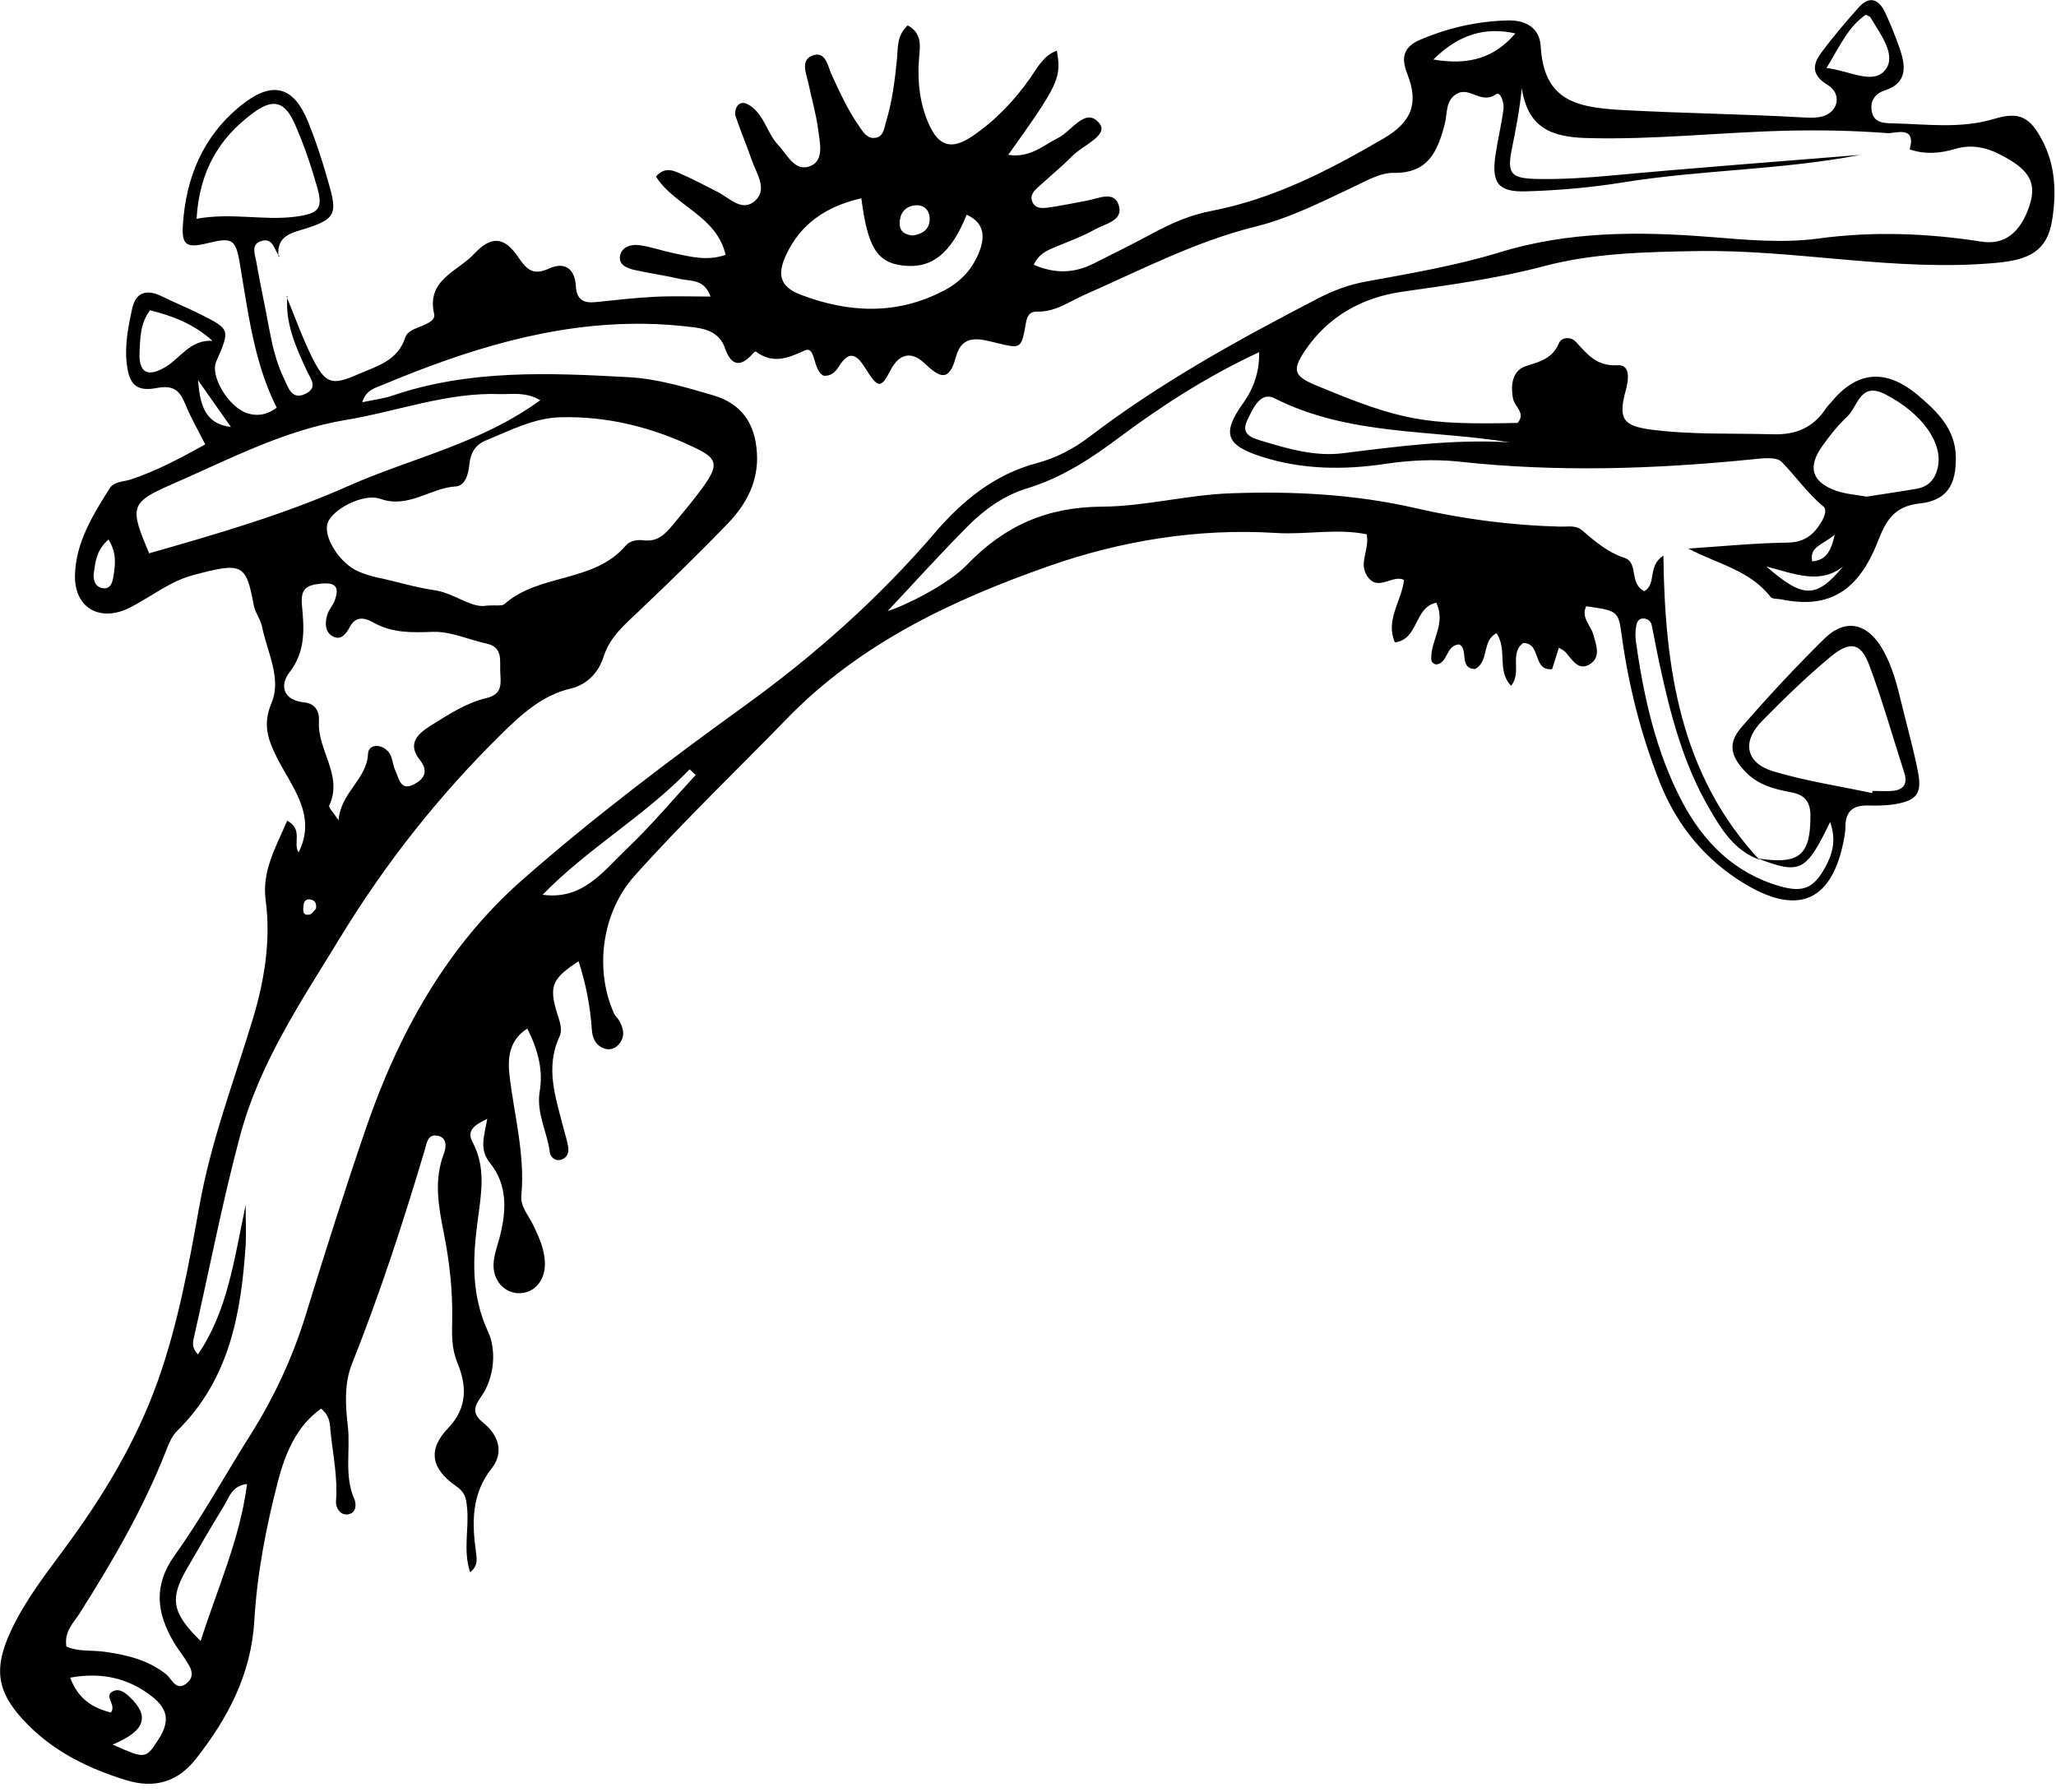 <?xml version="1.0" encoding="UTF-8"?> <svg xmlns="http://www.w3.org/2000/svg" width="179" height="156" viewBox="0 0 179 156" fill="none"><path d="M24.94 25.8C25.67 27.57 26.31 29.38 27.16 31.09C28.32 33.42 28.85 33.6 31.14 32.6C32.77 31.89 34.61 31.44 35.28 29.39C35.49 28.75 36.32 28.57 36.94 28.29C37.35 28.1 37.91 27.83 37.8 27.35C37.1 24.35 39.85 23.64 41.27 22.11C42.74 20.53 43.89 20.56 45.12 22.39C45.91 23.56 46.47 23.99 47.82 23.37C49.19 22.75 50.05 23.44 50.13 24.87C50.2 26.1 50.79 26.42 51.89 26.3C53.58 26.12 55.28 25.93 56.98 25.84C58.55 25.76 60.13 25.82 61.86 25.82C61.31 24.26 60.13 24.5 59.23 24.29C57.91 23.98 56.55 23.8 55.23 23.5C54.57 23.35 53.79 23.04 54 22.19C54.19 21.45 55.01 21.25 55.69 21.35C56.69 21.49 57.67 21.84 58.67 22.05C60.1 22.34 61.54 22.75 63.17 22.19C62.41 18.79 58.71 17.93 57.11 15.37C57.81 14.57 58.49 14.79 59.09 15.05C60.24 15.55 61.34 16.13 62.46 16.7C63.53 17.24 64.64 18.54 65.79 17.43C66.83 16.42 65.84 15.08 65.45 13.94C65.01 12.65 64.47 11.4 64.04 10.11C63.95 9.84 64.04 9.39 64.23 9.18C64.6 8.77 65.05 9.01 65.42 9.28C66.57 10.13 66.81 11.63 67.74 12.61C68.55 13.46 69.22 15.07 70.63 14.42C71.76 13.9 71.37 12.38 71.23 11.29C71.06 9.94 70.67 8.62 70.39 7.29C70.21 6.43 69.67 5.28 70.68 4.86C71.88 4.36 72.06 5.74 72.39 6.47C73.1 8.02 73.81 9.57 74.79 10.98C75.11 11.44 75.45 12.02 76.05 12.01C76.95 12.01 76.97 11.14 77.16 10.53C77.69 8.78 77.91 6.98 78.09 5.16C78.19 4.18 78.05 3.11 79.03 2.21C80.34 2.92 80.09 4.09 80.01 5.13C79.86 7.1 80.07 9.01 80.87 10.81C81.74 12.76 82.86 13.07 84.65 11.86C86.64 10.51 88.29 8.79 89.68 6.81C90.32 5.91 90.82 4.85 92.01 4.41C92.43 6.78 92.19 7.31 87.78 13.48C89.66 13.78 90.81 12.66 92.12 12.01C93.32 11.41 94.54 9.24 95.73 10.76C96.53 11.79 94.27 12.65 93.37 13.57C92.41 14.54 91.35 15.4 90.35 16.32C90.02 16.62 89.68 16.99 89.85 17.49C90.08 18.19 90.73 18.14 91.27 18.07C92.39 17.92 93.5 17.67 94.62 17.47C95.59 17.3 96.93 16.6 97.37 17.78C97.9 19.21 96.24 19.46 95.34 19.97C94.25 20.58 93.07 21.01 91.92 21.49C91.19 21.79 90.47 22.06 90 23.05C91.84 23.85 93.52 23.8 95.2 22.95C96.93 22.08 98.66 21.23 100.36 20.31C101.97 19.44 103.64 18.71 105.44 18.37C110.89 17.32 115.72 14.82 120.45 12.06C122.88 10.64 123.55 9.03 122.52 6.43C121.91 4.89 122.29 4.04 123.67 3.45C126.1 2.42 128.63 1.84 131.28 1.78C132.9 1.74 134.05 2.47 134.14 4.05C134.41 8.61 137.03 9.35 141.1 9.57C146.43 9.87 151.77 9.92 157.1 10.23C157.66 10.26 158.27 10.27 158.78 10.1C160.08 9.66 160.35 8.14 159.11 7.39C157.72 6.54 157.78 5.65 158.55 4.61C159.56 3.24 160.67 1.94 161.8 0.67C162.77 -0.43 163.59 -0.06 164.14 1.12C164.62 2.15 165.04 3.21 165.41 4.28C165.93 5.8 166.05 7.23 164.1 7.87C163.21 8.16 162.8 8.81 162.96 9.7C163.15 10.74 164.08 10.72 164.85 10.74C167.79 10.81 170.72 11.23 173.65 10.34C175.83 9.68 176.75 10.22 177.8 12.21C178.97 14.42 179.04 16.84 178.66 19.19C178.23 21.87 176.63 22.62 173.84 22.88C165.06 23.7 156.41 21.7 147.68 21.86C143.25 21.94 138.76 22.03 134.47 23.16C130.38 24.25 126.24 24.8 122.08 25.4C118.59 25.9 115.62 27.54 113.6 30.55C112.46 32.25 112.67 32.76 114.6 33.56C121.98 36.63 123.99 37 132.12 36.82C132.88 35.97 131.86 35.41 131.73 34.71C131.49 33.46 131.69 32.22 132.91 31.85C134.15 31.47 135.17 31.19 135.73 29.87C135.95 29.35 136.76 29.28 137.21 29.77C138.2 30.85 139 31.9 140.83 31.8C141.95 31.73 141.81 33.01 141.55 33.96C140.86 36.47 141.29 37.08 143.79 37.41C147.3 37.86 150.83 37.71 154.35 37.81C156.38 37.87 157.87 37.22 158.97 35.56C159.09 35.37 159.26 35.21 159.41 35.04C161.677 32.26 164.217 32.063 167.03 34.45C168.7 35.87 170.24 37.37 170.28 39.79C170.32 42.21 169.51 43.57 167.15 43.83C164.93 44.07 164.21 45.29 163.5 47.11C161.78 51.54 159.17 53.02 155.12 52.19C154.79 52.12 154.31 52.17 154.15 51.97C152.33 49.63 149.54 49.11 146.99 47.76C149.87 47.57 152.75 47.28 155.64 47.24C157.13 47.22 157.95 46.52 158.61 45.38C158.84 44.98 159.08 44.37 158.75 44.1C157.36 42.95 156.35 41.47 155.11 40.21C154.64 39.73 153.36 39.91 152.47 40C143.99 40.85 135.52 41.12 127.03 40.19C124.87 39.96 122.73 40.07 120.58 40.39C116.94 40.93 113.32 40.89 109.78 39.74C106.71 38.75 106.37 37.71 108.23 35.1C109.203 33.733 109.667 32.253 109.62 30.66C105.22 32.71 101.24 35.25 97.45 38.08C94.98 39.93 92.44 41.6 89.44 42.51C87.45 43.12 85.74 44.32 84.3 45.77C81.74 48.34 79.31 51.05 77.28 53.2C78.7 52.78 82.52 50.91 84.19 49.17C87.44 45.79 91.12 44.14 95.95 44.11C99.64 44.09 103.34 43.09 107.1 42.95C112.57 42.75 117.96 43.02 123.34 44.26C127.41 45.2 131.61 45.74 135.82 45.85C136.5 45.87 137.18 45.69 137.75 46.18C138.87 47.14 139.97 48.09 141.43 48.57C142.69 48.99 141.8 50.78 143.15 51.47C144.26 50.86 143.4 49.27 144.82 48.38C144.94 58.17 146.28 67.43 153.16 74.84C150.97 74.04 149.84 72.17 148.77 70.31C146.52 66.43 145.42 62.14 144.48 57.8C144.24 56.69 144.04 55.57 143.81 54.46C143.74 54.11 143.5 53.89 143.13 53.85C142.69 53.81 142.51 54.14 142.46 54.45C142.38 54.89 142.36 55.36 142.42 55.8C143.1 60.66 144.16 65.44 146.45 69.8C148.3 73.31 151.01 76.03 154.98 77.16C156.97 77.73 157.9 77.33 158.89 75.54C159.56 74.34 159.89 73.09 159.33 71.57C157.24 75.91 156.73 76.15 153.04 74.74C156.68 75.29 157.62 74.46 157.62 71.03C157.62 69.71 157.05 69.18 155.9 68.97C154.43 68.7 153.02 68.32 151.94 67.17C150.65 65.8 150.41 64.71 151.63 63.3C153.94 60.64 156.34 58.06 158.85 55.59C160.65 53.83 162.55 54.22 163.87 56.47C164.74 57.95 165.16 59.62 165.56 61.28C166.04 63.27 166.61 65.24 166.99 67.24C167.34 69.09 166.87 69.69 165.01 70.01C164.23 70.14 163.42 70.15 162.63 70.13C161.39 70.1 160.69 70.59 160.67 71.89C160.67 72.23 160.63 72.57 160.57 72.91C159.58 78.42 156.63 79.83 151.82 76.9C148.44 74.84 146 71.87 144.52 68.15C142.88 64.01 141.79 59.73 141.19 55.32C140.9 53.17 140.83 53.18 138.1 52.78C137.62 53.77 138.5 54.44 138.72 55.25C138.96 56.13 139.38 57.15 138.5 57.77C137.46 58.5 136.91 57.48 136.32 56.8C136.18 56.64 135.97 56.55 135.72 56.39C135.52 57.03 135.33 57.64 135.13 58.26C133.39 58.42 134.22 55.99 132.62 55.98C131.37 56.88 132.53 58.53 131.56 59.7C130.29 58.41 131.27 56.57 130.29 55.13C129 55.77 129.66 57.57 128.44 58.24C126.98 58.25 127.89 56.5 127.03 56.1C125.87 56.2 126.08 57.7 125.07 57.85C124.6 57.79 124.59 57.46 124.61 57.12C124.68 55.62 125.88 54.2 125.04 52.47C123.08 52.9 123.54 55.66 121.44 55.93C120.6 53.96 122 52.41 122.24 50.5C121.27 49.95 119.94 51.61 119.01 50.12C118.28 48.95 119.24 47.93 118.99 46.52C116.41 45.98 113.71 46.57 111.06 46.4C104.27 45.98 97.6 47.08 91.33 49.28C82.97 52.21 74.89 56 68.53 62.55C64.09 67.12 59.48 71.52 55.24 76.26C52.42 79.41 51.72 84.35 53.46 88.24C53.55 88.44 53.74 88.6 53.86 88.79C54.3 89.52 54.48 90.27 53.83 90.97C53.5 91.33 53.03 91.44 52.59 91.28C51.87 91.02 51.58 90.39 51.53 89.68C51.39 87.65 51.02 85.66 50.37 83.69C48.15 85.14 47.81 85.8 48.42 87.94C48.64 88.72 49.04 89.53 48.71 90.25C47.44 92.99 48.39 95.59 49.06 98.22C49.2 98.77 49.38 99.31 49.47 99.86C49.54 100.32 49.41 100.77 48.9 100.95C48.32 101.16 47.92 100.7 47.87 100.34C47.65 98.55 46.67 96.91 46.99 95.01C47.3 93.17 46.84 91.4 45.91 89.55C44.3 90.56 44.19 92.19 44.36 93.64C44.77 97.11 45.72 100.52 45.39 104.08C45.3 105.03 45.98 105.77 46.38 106.58C46.93 107.7 47.46 108.85 47.44 110.14C47.41 111.6 46.42 112.62 45.15 112.59C43.9 112.56 42.9 111.47 42.97 110.03C43.01 109.25 43.3 108.48 43.5 107.72C44.09 105.44 44.22 103.18 42.65 101.24C41.7 100.07 42.16 98.91 42.42 97.41C41.4 97.89 40.59 98.4 41.12 99.39C42.35 101.68 41.89 103.93 41.58 106.32C41.16 109.54 41 112.72 42.49 115.94C43.22 117.5 43.09 119.94 41.84 121.67C41.12 122.67 41.25 123.2 42.11 123.9C43.44 124.98 43.87 126.49 42.82 127.82C41.01 130.11 41.09 132.6 41.45 135.22C41.52 135.76 41.62 136.33 40.93 136.89C40.29 134.96 40.86 133.06 40.66 131.22C40.57 130.34 40.46 129.91 39.69 129.37C37.53 127.87 37.21 126.2 39.03 124.32C40.78 122.5 40.58 120.5 39.84 118.7C39.28 117.33 39.35 116.2 39.37 114.85C39.41 112.37 39.14 109.85 38.65 107.41C38.18 105.04 37.75 102.77 38.65 100.42C38.87 99.85 38.95 98.95 37.96 98.86C37.24 98.8 37.15 99.53 37 100.05C35.12 106.37 33.08 112.63 30.64 118.75C29.96 120.45 30.07 122.37 30.28 124.13C30.53 126.25 29.94 128.44 30.85 130.52C31.05 130.97 31.02 131.77 30.25 131.85C29.57 131.92 29.22 131.21 29.25 130.73C29.42 128.68 28.99 126.69 28.78 124.67C28.71 124 28.77 123.3 27.95 122.64C25.76 124.2 24.81 126.62 24.18 129.04C23.16 132.99 22.38 137.02 22.14 141.12C21.87 145.75 19.84 149.61 17.04 153.15C15.47 155.14 13.45 155.75 10.96 154.98C7.76 153.99 4.82 152.57 2.44 150.17C-0.28 147.44 -0.65 145.37 0.99 141.9C2.21 139.32 3.96 137.06 5.65 134.78C8.97 130.28 11.85 125.54 13.74 120.23C15.5 115.28 16.44 110.13 17.36 104.99C18.36 99.39 20.37 94.12 22.01 88.72C23 85.44 23.6 81.92 23.13 78.38C22.78 75.78 24.06 73.7 25 71.45C26.43 72.2 25.47 73.46 26 74.21C27.62 70.96 25.39 68.52 24.09 65.92C23.3 64.33 22.86 63.06 23.65 61.17C24.53 59.06 23.26 56.77 22.82 54.58C22.69 53.92 22.21 53.34 22.09 52.68C21.42 49.08 21.11 48.92 16.79 50.08C14.78 50.62 13.16 51.95 11.35 52.88C8.72 54.23 6.44 52.94 6.53 50.03C6.61 47.21 8.08 44.85 9.54 42.53C9.93 41.91 10.72 41.96 11.36 41.75C13.62 41.01 15.7 39.89 17.87 38.69C17.24 37.44 16.62 36.38 16.16 35.25C15.68 34.06 15.17 33.49 13.65 33.78C11.84 34.12 11.24 33.46 11.03 31.62C10.85 30.02 11.17 28.44 11.5 26.89C11.81 25.44 12.77 25.15 14.07 25.79C15.19 26.34 16.35 26.81 17.47 27.37C20.05 28.68 20.04 28.69 18.82 31.49C18.27 32.74 19.92 35.49 21.56 35.99C22.33 36.22 23.13 36.19 24.09 35.5C22.1 31.54 21.6 27.16 20.86 22.83C20.51 20.79 20.17 20.66 18.08 21.17C16.25 21.62 15.81 21.36 15.92 19.61C16.18 15.47 17.66 11.87 20.97 9.19C23.64 7.03 25.52 7.43 26.8 10.55C27.57 12.44 28.19 14.4 28.73 16.37C29.35 18.61 29.07 19.09 26.8 19.84C25.49 20.27 24.03 20.43 24.25 22.36L24.34 22.33C23.86 21.8 23.81 20.62 22.7 21C21.82 21.3 22.21 22.16 22.31 22.76C22.63 24.66 23.06 26.54 23.4 28.44C23.69 30.01 24.04 31.56 24.74 32.99C25.11 33.75 25.4 34.9 26.65 34.26C27.7 33.71 27.03 32.96 26.7 32.25C25.74 30.19 24.81 28.11 25.02 25.74L24.93 25.84L24.94 25.8ZM161.98 13.48C155.11 14.81 148.16 14.77 141.31 15.88C138.51 16.33 135.67 16.58 132.84 16.66C130.41 16.73 129.85 15.91 130.2 13.5C130.4 12.15 130.72 10.83 130.9 9.48C130.97 8.95 130.63 7.93 130.25 8.2C129.01 9.11 127.99 7.59 126.92 8.12C125.81 8.67 126.03 9.88 125.78 10.82C125.16 13.16 124.36 15.1 121.33 15.05C120.16 15.03 118.95 15.75 117.82 16.28C115.04 17.59 112.29 18.99 109.3 19.73C104.06 21.03 99.33 23.51 94.44 25.66C93.1 26.25 91.89 27.17 90.31 27.13C89.68 27.11 89.43 27.44 89.31 28.16C88.93 30.39 88.87 30.36 86.82 29.87C85.38 29.53 83.79 28.97 83.22 31.09C82.63 33.27 81.84 32.91 80.48 31.62C79.49 30.68 78.37 30.6 77.52 32.25C76.68 33.88 76.44 33.82 75.28 31.97C74.51 30.74 73.87 30.59 73.06 31.87C72.75 32.36 72.37 32.77 71.71 32.71C70.72 32.24 71.06 30.05 70.05 30.52C68.48 31.24 67.25 31.68 65.79 30.6C65.76 30.58 65.6 30.71 65.53 30.8C64.43 32.04 63.64 31.82 63.11 30.29C62.67 29.03 61.59 28.64 60.44 28.5C58.98 28.32 57.5 28.2 56.02 28.19C48.02 28.1 40.58 30.47 33.31 33.51C32.7 33.77 31.87 33.92 31.54 35.02C32.62 34.79 33.41 34.7 34.15 34.45C40.88 32.15 47.82 32.46 54.75 32.84C57.26 32.98 59.67 33.71 62.07 34.41C64.58 35.14 65.75 36.89 65.9 39.44C66.05 41.9 64.99 43.89 63.38 45.56C60.86 48.18 58.25 50.71 55.61 53.22C54.37 54.4 53.09 55.46 52.54 57.2C52.11 58.55 51.12 59.6 49.71 59.94C47.13 60.55 45.33 62.26 43.55 64.01C38.18 69.3 33.53 75.2 29.62 81.62C26.26 87.13 22.61 92.49 20.9 98.89C19.34 104.72 18.21 110.63 16.87 116.5C16.77 116.93 16.72 117.38 17.23 117.92C19.8 114.17 20.35 109.82 21.39 104.91C21.39 106.54 21.44 107.45 21.39 108.35C21 114.35 19.98 120.1 15.42 124.58C14.96 125.03 14.68 125.72 14.44 126.35C12.47 131.35 9.79 135.96 6.92 140.48C6.4 141.3 5.57 142.04 5.78 143.35C6.81 143.82 7.96 143.65 9.05 143.8C10.98 144.07 12.84 144.49 14.43 145.74C14.96 146.15 15.35 147.36 16.31 146.5C17.09 145.8 16.5 145.04 16.07 144.37C15.76 143.89 15.4 143.45 15.12 142.96C13.64 140.42 13.32 138.04 15.23 135.38C17.61 132.06 19.57 128.45 21.76 124.99C23.84 121.7 25.46 118.23 26.61 114.51C28.28 109.08 30 103.66 31.84 98.29C34.68 90 38.87 82.4 45.49 76.59C51.63 71.2 58.18 66.25 64.8 61.47C70.93 57.05 76.49 52.1 81.4 46.38C83.8 43.58 86.59 41.3 90.27 40.32C91.93 39.88 93.48 39.07 94.83 38.04C101.04 33.3 107.84 29.56 114.75 25.98C116.07 25.3 117.4 24.79 118.89 24.52C122.79 23.8 126.74 23.14 130.52 21.98C136.54 20.13 142.64 20.14 148.76 20.62C151.95 20.87 155.13 21.19 158.28 20.77C163.07 20.12 167.79 20.3 172.54 21.04C174.53 21.35 175.9 20.25 176.68 17.94C177.27 16.19 176.84 15.06 175.04 13.96C173.56 13.06 172.05 12.42 170.2 12.97C168.94 13.35 167.58 13.47 166.26 13C166.87 10.87 164.96 11.64 164.32 11.59C161.4 11.37 158.46 11.31 155.54 11.38C149.75 11.52 144 12.18 138.18 12.02C134.98 11.94 133.02 11.08 132.49 7.68C132.3 9.6 131.97 11.26 131.63 12.94C131.19 15.13 131.53 15.54 133.85 15.58C136.01 15.62 138.16 15.48 140.31 15.28C147.54 14.61 154.78 14.07 162.02 13.48H161.98ZM42.34 52.73C43.25 52.67 43.71 52.78 43.91 52.6C46.94 49.9 51.69 50.76 54.46 47.52C54.84 47.07 55.47 46.97 56.04 47.04C57.25 47.2 57.94 46.48 58.6 45.67C59.53 44.53 60.51 43.41 61.35 42.2C62.53 40.5 62.45 39.92 60.6 39.03C56.88 37.22 52.9 36.21 48.76 36.33C46.49 36.39 44.39 37.49 42.29 38.35C41.33 38.75 40.95 39.49 40.86 40.47C40.78 41.29 40.5 42.3 39.67 42.35C37.45 42.49 35.56 44.3 33.11 43.43C31.64 42.91 28.95 44.34 28.53 45.52C28.1 46.73 29.58 49.07 31.24 49.77C31.76 49.99 32.31 50.16 32.86 50.28C34.5 50.62 36.17 51.15 37.75 51.37C39.56 51.62 41.04 52.99 42.35 52.73H42.34ZM29.47 71.44C29.68 68.93 31.94 67.88 32.04 65.62C32.08 64.75 33.26 64.72 33.87 65.52C34.19 65.94 34.18 66.59 34.42 67.09C34.73 67.74 34.85 68.87 35.97 68.32C36.81 67.91 37.41 67.24 36.56 66.17C35.46 64.79 36.29 63.93 37.49 63.18C39.03 62.22 40.57 61.2 42.34 60.78C43.81 60.43 43.59 59.47 43.55 58.45C43.51 57.46 43.8 56.35 42.35 56.03C40.8 55.69 39.26 54.97 37.73 55.01C35.89 55.07 34.18 55.14 32.51 54.2C31.85 53.82 31 53.56 30.47 54.56C30.14 55.18 29.67 55.84 28.9 55.36C28.27 54.97 28.29 54.17 28.5 53.5C28.63 53.08 28.97 52.73 29.13 52.31C29.57 51.11 29.26 50.67 27.87 50.82C26.55 50.96 26.17 51.37 26.29 52.73C26.48 54.72 26.63 56.7 25.2 58.54C24.34 59.65 24.63 60.96 26.47 61.15C27.47 61.25 27.82 61.95 27.77 62.81C27.61 65.31 29.9 67.5 28.66 70.14C28.59 70.3 29 70.69 29.48 71.42L29.47 71.44ZM12.99 48.17C18.86 46.5 24.75 44.79 30.31 42.32C35.79 39.88 41.84 38.64 47.04 34.84C45.72 34.09 44.59 34.34 43.51 34.31C38.89 34.15 34.59 35.82 30.12 36.56C24.69 37.46 19.88 40.03 14.93 42.18C11.24 43.78 11.32 44.21 12.99 48.19V48.17ZM163 69.04C163 68.98 163.02 68.92 163.03 68.86C163.6 68.86 164.17 68.9 164.73 68.86C165.76 68.78 166.1 68.22 165.78 67.24C164.77 64.11 163.88 60.95 162.73 57.88C162.01 55.96 161.06 55.77 159.35 57.2C157.26 58.94 155.31 60.84 153.4 62.78C151.63 64.58 151.98 66.43 154.4 67.16C157.21 68 160.14 68.44 163.01 69.05L163 69.04ZM74.99 17.26C71.87 17.99 69.74 19.49 68.48 22.11C67.61 23.92 67.91 24.97 69.71 25.66C73.92 27.26 78.13 27.45 82.25 25.26C83.72 24.48 84.76 23.32 85.32 21.75C85.79 20.43 85.59 19.35 84.16 18.69C82.79 22.12 81.08 23.44 78.54 23.11C76.37 22.83 75.53 21.53 74.99 17.25V17.26ZM17.11 19.05C20.15 18.49 22.91 19.22 25.68 18.87C27.79 18.6 28.15 18.16 27.6 16.25C27.07 14.4 26.45 12.56 25.67 10.8C24.77 8.77 23.75 8.54 21.95 9.9C19.08 12.05 17.36 14.88 17.11 19.07V19.05ZM162.51 43.24C163.97 43.01 165.43 42.8 166.88 42.55C167.87 42.38 168.44 41.77 168.69 40.78C169.24 38.61 167.32 35.95 164.12 34.32C161.93 33.21 161.77 35.38 160.84 36.25C160.02 37.02 159.3 37.92 158.65 38.84C157.35 40.66 157.74 41.97 159.84 42.72C160.68 43.02 161.61 43.07 162.51 43.24ZM131.42 38.51C124.55 37.39 117.43 37.95 110.95 34.67C109.72 34.05 109.06 35.61 108.59 36.59C107.98 37.86 109.05 38.14 109.91 38.4C112.19 39.09 114.51 39.76 116.91 39.46C121.73 38.86 126.54 38.22 131.42 38.51ZM21.51 129.2C20.18 129.36 19.95 130.36 19.51 131.09C18.38 132.92 17.31 134.79 16.23 136.65C14.76 139.2 14.98 140.44 17.47 142.87C18.92 138.3 20.89 134 21.51 129.2ZM47.25 77.9C50.73 78.38 52.53 75.85 54.56 73.91C56.69 71.89 58.58 69.62 60.57 67.47C60.39 67.31 60.22 67.14 60.04 66.98C56.14 71.04 51.2 73.83 47.24 77.9H47.25ZM9.81 151.89C12.65 153.15 12.68 153.15 13.75 151.51C14.76 149.97 14.72 148.86 13.22 147.69C11.23 146.14 8.92 145.55 6.11 146.06C6.81 147.93 8.05 148.68 9.65 149.1C10.18 148.43 9 147.69 9.81 147.26C10.38 146.95 10.89 147.37 11.31 147.76C13.05 149.42 12.66 150.7 9.8 151.89H9.81ZM13.06 27.01C12.2 28.16 12.21 29.44 12.15 30.66C12.07 32.46 12.85 32.89 14.44 31.93C15.74 31.14 16.56 29.57 18.5 29.67C16.83 28.17 14.99 27.5 13.06 27.01ZM159.03 5.92C161.12 6.18 163.13 7.44 164.17 6.04C165.12 4.76 163.69 2.95 162.85 1.52C162.8 1.44 162.66 1.4 162.45 1.28C160.95 2.29 160.24 3.9 159.02 5.92H159.03ZM131.93 2.91C129.24 2.32 127 3.01 124.79 5.18C127.9 5.72 130.13 5.02 131.93 2.91ZM160.47 49.32C158.46 50.89 156.35 50 153.78 49.32C157.03 52.14 158.12 52.11 160.47 49.32ZM9.45 46.97C8.38 47.9 8.31 48.92 8.17 49.87C8.09 50.41 8.24 51.06 8.89 51.2C9.62 51.35 9.8 50.69 9.88 50.17C10.02 49.2 10.2 48.2 9.45 46.97ZM79.49 20.5C80.29 20.37 80.96 19.99 80.94 19.04C80.93 18.26 80.41 17.79 79.64 17.88C78.75 17.99 78.3 18.63 78.33 19.52C78.35 20.17 78.82 20.46 79.49 20.5ZM20.1 37.17C19.15 35.81 18.19 34.46 17.24 33.1C17.41 35.04 17.72 36.89 20.1 37.17ZM159.74 46.55C158.65 47.46 157.53 47.58 157.77 48.87C158.9 48.78 159.38 48.13 159.74 46.55ZM27.51 79.09C27.58 78.62 27.4 78.4 27.07 78.32C26.68 78.22 26.45 78.46 26.43 78.8C26.41 79.15 26.25 79.73 26.93 79.63C27.17 79.59 27.37 79.24 27.52 79.1L27.51 79.09Z" fill="black"></path></svg> 
